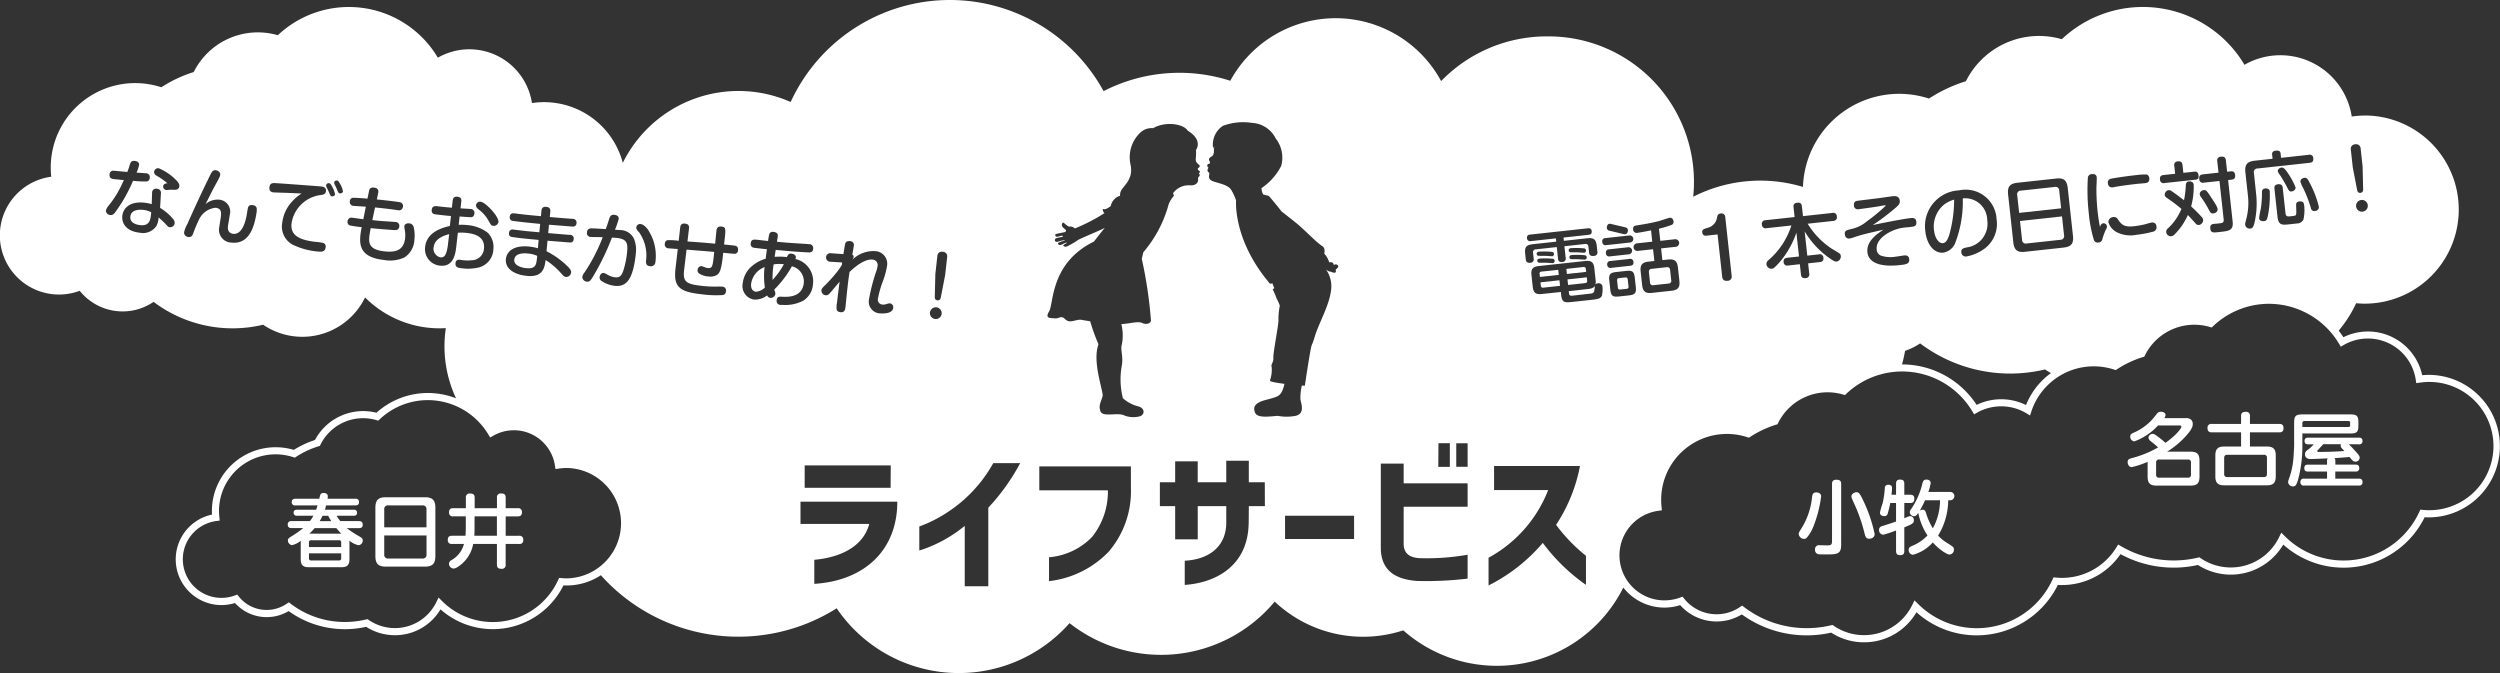 <svg xmlns="http://www.w3.org/2000/svg" xmlns:xlink="http://www.w3.org/1999/xlink" width="212.579" height="57.237" viewBox="0 0 212.579 57.237">
  <rect x="0" y="0" width="212.579" height="57.237" fill="#333333" stroke="none"/>
  <defs>
    <clipPath id="clip-path">
      <rect id="長方形_301" data-name="長方形 301" width="212.578" height="57.237" fill="none"/>
    </clipPath>
  </defs>
  <g id="グループ_466" data-name="グループ 466" transform="translate(0 0)">
    <g id="グループ_460" data-name="グループ 460" transform="translate(0 0)" clip-path="url(#clip-path)">
      <path id="パス_1214" data-name="パス 1214" d="M247.316,70.962a5.137,5.137,0,0,1-2.8-.822,9.509,9.509,0,0,1-2.074.231,9.37,9.37,0,0,1-5.524-1.782,4.138,4.138,0,0,1-5.242-.788,4.395,4.395,0,0,1-1.334.209,4.433,4.433,0,0,1-.882-8.779q-.012-.187-.012-.378a6.2,6.2,0,0,1,7.98-5.945,9.392,9.392,0,0,1,2.093-.981,5.3,5.3,0,0,1,6-2.656,7.5,7.5,0,0,1,5.04-1.937,7.578,7.578,0,0,1,6.324,3.44,4.787,4.787,0,0,1,4.2.013,6.191,6.191,0,0,1,7.53-3.633,9.377,9.377,0,0,1,2.092-.981,5.3,5.3,0,0,1,6-2.656,7.5,7.5,0,0,1,5.04-1.937,7.578,7.578,0,0,1,6.324,3.44,4.721,4.721,0,0,1,6.7,3.231,5.264,5.264,0,0,1,.548-.03,6.059,6.059,0,0,1,0,12.118c-.113,0-.226,0-.338-.012a7.683,7.683,0,0,1-12.025,2.324,5.167,5.167,0,0,1-7.255,1.735,9.475,9.475,0,0,1-6.583-.921,6.02,6.02,0,0,1-4.988,2.628c-.113,0-.226,0-.337-.012a7.708,7.708,0,0,1-6.893,4.289,7.631,7.631,0,0,1-5.133-1.966,5.134,5.134,0,0,1-4.458,2.557m-2.678-1.473.111.076a4.561,4.561,0,0,0,6.672-1.786l.186-.383.3.3a7.076,7.076,0,0,0,11.431-2.06l.09-.195.214.019c.163.015.328.025.495.025a5.422,5.422,0,0,0,4.632-2.585l.156-.252.255.15a8.885,8.885,0,0,0,6.517.967l.131-.031.111.076a4.561,4.561,0,0,0,6.672-1.786l.186-.383.3.3a7.076,7.076,0,0,0,11.431-2.06l.09-.195.214.019c.163.015.328.025.495.025a5.453,5.453,0,1,0-.753-10.845l-.3.041-.045-.3a4.115,4.115,0,0,0-6.114-2.949l-.259.148-.152-.256a6.968,6.968,0,0,0-5.955-3.389A6.9,6.9,0,0,0,277,44.074l-.126.118-.166-.047a4.741,4.741,0,0,0-1.3-.187,4.692,4.692,0,0,0-4.211,2.6l-.058.115-.123.038a8.738,8.738,0,0,0-2.184,1.026l-.121.079-.138-.045a5.585,5.585,0,0,0-7.03,3.546l-.121.359-.324-.2a4.176,4.176,0,0,0-4.168-.046l-.259.148-.153-.256a6.967,6.967,0,0,0-5.955-3.389,6.9,6.9,0,0,0-4.749,1.887l-.126.119-.166-.048a4.694,4.694,0,0,0-5.514,2.416l-.058.115-.123.038a8.77,8.77,0,0,0-2.184,1.026l-.121.078-.138-.044a5.592,5.592,0,0,0-7.324,5.325,5.7,5.7,0,0,0,.033.6l.031.293-.292.04a3.826,3.826,0,1,0,1.842,7.378l.205-.076.137.171a3.53,3.53,0,0,0,4.747.712l.18-.123.174.132a8.767,8.767,0,0,0,5.329,1.786,8.925,8.925,0,0,0,2.062-.244Z" transform="translate(-88.808 -16.346)" fill="#fff"/>
      <path id="パス_1215" data-name="パス 1215" d="M300.7,58.854a5.064,5.064,0,0,1-2.017,1.356.4.4,0,0,1-.348-.415c0-.178.109-.245.314-.334a4.6,4.6,0,0,0,1.581-1.138l.341-.423a.423.423,0,0,1,.368-.211c.253,0,.4.137.4.272a.478.478,0,0,1-.109.273h1.751a.731.731,0,0,1,.478.089.471.471,0,0,1,.191.409c0,.2-.055.382-.388.8a7.314,7.314,0,0,1-1.793,1.554h2c.525,0,.756.184.756.763v1.364c0,.572-.231.757-.756.757h-2.9c-.5,0-.756-.164-.756-.757V61.949a7.34,7.34,0,0,1-1.35.449c-.252,0-.348-.259-.348-.429,0-.211.123-.272.314-.327a9.044,9.044,0,0,0,2.276-.92c-.191-.178-.225-.205-.62-.525a.409.409,0,0,1-.2-.307.356.356,0,0,1,.354-.32c.109,0,.184.047.368.177a8.432,8.432,0,0,1,.723.586c1.022-.723,1.356-1.274,1.356-1.356,0-.123-.109-.123-.191-.123Zm2.8,3.162a.232.232,0,0,0-.265-.265h-2.434a.237.237,0,0,0-.266.265v1.016a.234.234,0,0,0,.266.265h2.434a.232.232,0,0,0,.265-.265Z" transform="translate(-117.198 -22.678)" fill="#fff"/>
      <path id="パス_1216" data-name="パス 1216" d="M312.151,60.652V59.446h-2.494c-.218,0-.361-.075-.361-.375a.313.313,0,0,1,.361-.341h2.494v-.668c0-.232.082-.361.4-.361a.315.315,0,0,1,.354.361v.668h2.5c.157,0,.354.035.354.362,0,.354-.252.354-.354.354h-2.5v1.206h1.431c.511,0,.763.171.763.763v1.772c0,.594-.252.763-.763.763H310.72c-.511,0-.757-.177-.757-.763V61.415c0-.593.252-.763.757-.763Zm2.2.968a.232.232,0,0,0-.266-.265h-3.1c-.211,0-.272.115-.272.265v1.356a.239.239,0,0,0,.272.273h3.1c.184,0,.266-.089.266-.273Z" transform="translate(-121.588 -22.683)" fill="#fff"/>
      <path id="パス_1217" data-name="パス 1217" d="M321.8,60.7a10.926,10.926,0,0,1-.388,3c-.117.348-.205.484-.4.484a.4.4,0,0,1-.423-.367.81.81,0,0,1,.062-.26,6.327,6.327,0,0,0,.382-1.7c.033-.293.067-1.117.067-1.145V58.762c0-.553.123-.7.7-.7h4.09c.545,0,.668.129.675.668v.287c0,.531-.137.667-.675.667H321.8Zm3.94-.1a6.68,6.68,0,0,1,.477.484c.348.388.457.5.457.668a.356.356,0,0,1-.362.328c-.171,0-.259-.089-.5-.4-.47.047-.546.047-1.288.1.04.041.082.089.082.273v.279h1.724c.123,0,.306.014.306.293a.261.261,0,0,1-.306.293H324.6v.606h2c.1,0,.314,0,.314.294a.268.268,0,0,1-.314.293h-4.655a.271.271,0,0,1-.313-.3.268.268,0,0,1,.313-.286H323.9v-.606H322.27c-.137,0-.306-.021-.306-.293s.2-.293.306-.293H323.9v-.279a.357.357,0,0,1,.061-.252c-.211.006-1.247.054-1.479.054-.43,0-.463-.32-.463-.4a.426.426,0,0,1,.225-.368,3.217,3.217,0,0,0,.525-.484H322.3c-.109,0-.313-.007-.313-.287s.225-.279.313-.279h4.308c.116,0,.307.021.307.286a.261.261,0,0,1-.307.28ZM321.8,59.13h3.919c.082,0,.143-.027.143-.143v-.212c0-.1-.041-.15-.143-.15H321.99a.17.17,0,0,0-.191.191Zm1.779,1.466c-.061.061-.32.354-.442.476-.055.055-.069.062-.069.1,0,.082.069.082.1.082.661,0,1.561-.027,2.208-.082-.279-.272-.32-.34-.32-.457a.274.274,0,0,1,.027-.122Z" transform="translate(-126.026 -22.824)" fill="#fff"/>
      <path id="パス_1218" data-name="パス 1218" d="M253.925,68.629a10.455,10.455,0,0,1-.7,2.664,3.231,3.231,0,0,1-.539.873.351.351,0,0,1-.225.082.469.469,0,0,1-.444-.409c0-.1.041-.184.171-.389a6.157,6.157,0,0,0,.967-2.787c.049-.3.13-.368.389-.368.062,0,.382.035.382.334m1.7,4.137c0,.8-.382.8-1.282.8-.136,0-.538,0-.654-.013a.371.371,0,0,1-.286-.4.333.333,0,0,1,.382-.368c.062,0,.559.014.648.014.225,0,.416-.007.416-.314V67.578c0-.109,0-.36.362-.36.313,0,.416.109.416.36Zm1.785-3.967a12.38,12.38,0,0,1,1.063,3.033c0,.266-.218.4-.47.4-.279,0-.32-.191-.4-.5a13.817,13.817,0,0,0-.865-2.474c-.218-.478-.239-.532-.239-.621,0-.245.306-.361.422-.361.2,0,.286.115.491.524" transform="translate(-99.07 -26.424)" fill="#fff"/>
      <path id="パス_1219" data-name="パス 1219" d="M265.422,73.268c0,.124-.014.354-.327.354-.252,0-.374-.081-.374-.354V71.523a9.9,9.9,0,0,1-1.085.362.383.383,0,0,1-.361-.409.308.308,0,0,1,.225-.313c.027-.007,1.029-.327,1.22-.4V69.186h-.491c-.089.464-.2.838-.218.907a.285.285,0,0,1-.3.211c-.021,0-.361,0-.361-.3a6.362,6.362,0,0,1,.232-.8,8.111,8.111,0,0,0,.184-1.288.268.268,0,0,1,.307-.279c.184,0,.306.075.306.279,0,.13-.027.422-.047.566h.389V67.55c0-.117.013-.354.327-.354.252,0,.374.075.374.354v.934h.511c.151,0,.341.04.341.327,0,.225-.061.374-.341.374h-.511v1.3c.4-.17.436-.183.511-.183a.32.32,0,0,1,.3.361c0,.191-.013.286-.811.593Zm3.905-5.023a.354.354,0,0,1,0,.709h-.171a5.878,5.878,0,0,1-.859,3.005,3.54,3.54,0,0,0,.736.607c.593.374.606.389.606.58a.4.4,0,0,1-.361.422c-.1,0-.2-.027-.5-.218a4.8,4.8,0,0,1-.934-.811,3.439,3.439,0,0,1-1.69,1.05.4.4,0,0,1-.362-.416c0-.211.143-.272.314-.348a3.675,3.675,0,0,0,1.288-.879,5.307,5.307,0,0,1-.784-1.916c-.129.191-.219.28-.354.28a.371.371,0,0,1-.368-.341.425.425,0,0,1,.122-.272,6.549,6.549,0,0,0,.955-2.195c.041-.15.1-.306.341-.306.218,0,.361.123.361.293a4.478,4.478,0,0,1-.2.757Zm-2.141.709a8.041,8.041,0,0,1-.456.893.409.409,0,0,1,.259-.089c.17,0,.225.109.272.252a5.618,5.618,0,0,0,.586,1.329,4.968,4.968,0,0,0,.614-2.386Z" transform="translate(-103.496 -26.416)" fill="#fff"/>
      <path id="パス_1220" data-name="パス 1220" d="M60.75,33.91a.751.751,0,0,0,.589.868c.338.038.534-.242.633-1.123l.1-.853c-.452.121-1.236.389-1.317,1.108" transform="translate(-23.879 -12.895)" fill="#fff"/>
      <path id="パス_1221" data-name="パス 1221" d="M72.053,36.026c-.047.419.426.665,1,.728.529.059.777-.077.864-.424a3.549,3.549,0,0,0,.083-.621,2.322,2.322,0,0,0-.746-.194c-.278-.032-1.129-.092-1.2.511" transform="translate(-28.324 -13.954)" fill="#fff"/>
      <path id="パス_1222" data-name="パス 1222" d="M18.26,29.963c-.07.631.695.716.83.731.833.093.89-.476.945-1.088a1.644,1.644,0,0,0-.677-.206c-.542-.061-1.044.075-1.1.563" transform="translate(-7.176 -11.552)" fill="#fff"/>
      <path id="パス_1223" data-name="パス 1223" d="M270.975,30.595c.079.725.444,1.11.748,1.077s.471-.4.614-.972a11,11,0,0,0,.341-2.732,2.728,2.728,0,0,0-.8.382,2.413,2.413,0,0,0-.907,2.245" transform="translate(-106.517 -10.995)" fill="#fff"/>
      <path id="パス_1224" data-name="パス 1224" d="M232.536,37.438l-1.274.139a.234.234,0,0,0-.235.293l.093.861a.233.233,0,0,0,.294.235l1.274-.139a.232.232,0,0,0,.235-.293l-.094-.861a.235.235,0,0,0-.293-.235" transform="translate(-90.818 -14.717)" fill="#fff"/>
      <path id="パス_1225" data-name="パス 1225" d="M286.2,26.5a.307.307,0,0,0-.384-.308l-2.879.314a.308.308,0,0,0-.308.382l.165,1.511,3.57-.389Z" transform="translate(-111.102 -10.296)" fill="#fff"/>
      <path id="パス_1226" data-name="パス 1226" d="M283.024,30.709l.175,1.606a.31.31,0,0,0,.383.308l2.88-.314a.31.31,0,0,0,.308-.383l-.175-1.606Z" transform="translate(-111.26 -11.919)" fill="#fff"/>
      <path id="パス_1227" data-name="パス 1227" d="M227.475,39.041a.167.167,0,0,0-.2-.17l-.542.059a.167.167,0,0,0-.162.21l.064.59a.166.166,0,0,0,.2.169l.542-.059a.164.164,0,0,0,.162-.209Z" transform="translate(-89.066 -15.28)" fill="#fff"/>
      <path id="パス_1228" data-name="パス 1228" d="M201.072,9.823a7.982,7.982,0,0,0-1.1.087,6.139,6.139,0,0,0-9.122-4.4A10.042,10.042,0,0,0,175.32,3.334a6.946,6.946,0,0,0-8.156,3.573,12.588,12.588,0,0,0-3.139,1.474,8.185,8.185,0,0,0-10.715,7.514,12.567,12.567,0,0,0-9.334.834A12.37,12.37,0,0,0,131.541,3.094a12.515,12.515,0,0,0-9,3.8,10.2,10.2,0,0,0-17.927-.026,14.126,14.126,0,0,0-10.775.881,14.9,14.9,0,0,0-26.608.924,10.972,10.972,0,0,0-14.273,5.177,6.925,6.925,0,0,0-7.726-5.087,5.382,5.382,0,0,0-8-3.857A8.8,8.8,0,0,0,23.624,2.995a6.09,6.09,0,0,0-7.151,3.132A11.042,11.042,0,0,0,13.721,7.42a7.181,7.181,0,0,0-9.407,6.838,7.448,7.448,0,0,0,.042.769,5.031,5.031,0,1,0,2.423,9.7,4.671,4.671,0,0,0,6.281.941,11.143,11.143,0,0,0,9.313,1.943,5.925,5.925,0,0,0,8.669-2.319,8.966,8.966,0,0,0,6.351,2.626c.174,0,.345-.009.517-.019a10.443,10.443,0,0,0,1.074,6.388,6.3,6.3,0,0,1,2.8,2.5,3.835,3.835,0,0,1,5.7,2.748,5.08,5.08,0,0,1,.691-.054,5,5,0,0,1,2.709,9.193,15.689,15.689,0,0,0,20.261,3.051,12.554,12.554,0,0,0,19.8,1.261,12.575,12.575,0,0,0,17.444-1.83A10.962,10.962,0,0,0,119.322,53.6a12.013,12.013,0,0,0,18.7-3.619c.108-.041.208-.1.314-.141a4.128,4.128,0,0,1,2.647-6.7,5.977,5.977,0,0,1-.035-.631,5.895,5.895,0,0,1,7.721-5.614,9.053,9.053,0,0,1,2.26-1.061,5,5,0,0,1,5.869-2.571,7.2,7.2,0,0,1,4.844-1.964,12.279,12.279,0,0,0,.349-1.468,5.32,5.32,0,0,0,1.28-.633,12.717,12.717,0,0,0,10.622,2.217,6.751,6.751,0,0,0,.814.474,5.86,5.86,0,0,1,5.151-.748,9.059,9.059,0,0,1,2.259-1.061,5,5,0,0,1,5.869-2.571,7.223,7.223,0,0,1,10.674.838,10.291,10.291,0,0,0,1.687-2.563c.239.021.48.037.725.037a8,8,0,1,0,0-16M9.376,18.281a.381.381,0,0,1-.37-.377.965.965,0,0,1,.184-.364,8.352,8.352,0,0,0,1.035-1.579c.158-.311.26-.547.306-.651-.266-.016-.584-.052-.855-.083-.129-.014-.4-.044-.359-.4a.31.31,0,0,1,.322-.313c.035,0,1.066.1,1.189.106.078-.2.137-.362.182-.522.068-.239.126-.452.445-.416.067.007.406.046.371.357a3.144,3.144,0,0,1-.216.641c.123.007.681.042.79.055a.322.322,0,0,1,.333.393.31.31,0,0,1-.234.3,8.139,8.139,0,0,1-1.186-.057,13.29,13.29,0,0,1-1.5,2.658c-.137.183-.243.274-.439.252m5.061,1.041c-.123-.014-.152-.052-.427-.35a3.6,3.6,0,0,0-.38-.351c-.042-.046-.124-.117-.143-.133a1.638,1.638,0,0,1-.185.727,1.379,1.379,0,0,1-1.415.575c-1.2-.134-1.551-.846-1.484-1.442.061-.535.519-1.265,1.9-1.111a3.938,3.938,0,0,1,.6.122l.032-.956a.332.332,0,0,1,.41-.352.338.338,0,0,1,.339.4l-.069,1.226a4.262,4.262,0,0,1,1.107.948.477.477,0,0,1,.132.351.381.381,0,0,1-.415.345m.809-3.483c-.035.312-.316.307-.494.3a2.874,2.874,0,0,0-.516.018.738.738,0,0,1-.11,0,.3.3,0,0,1-.253-.317c.025-.223.248-.246.365-.254a5.821,5.821,0,0,0-.935-.653.349.349,0,0,1-.2-.317.342.342,0,0,1,.4-.305,4.5,4.5,0,0,1,1.515,1.047c.232.252.245.391.235.479m6.582,2.11a7.786,7.786,0,0,1-.177.905c-.206.8-.682,1.92-1.954,1.777A1.087,1.087,0,0,1,18.647,19.3c.016-.142.12-.761.135-.89.043-.387.022-.69-.452-.743A1.738,1.738,0,0,0,16.91,18.7a10.012,10.012,0,0,0-.428,1c-.111.317-.171.481-.469.448a.37.37,0,0,1-.359-.4,2.54,2.54,0,0,1,.277-.7c.614-1.378,1.248-2.755,1.915-4.106.159-.325.24-.495.511-.464.176.019.393.168.369.377-.013.115-.017.156-.345.75-.051.09-.242.439-.365.686-.39.779-.433.864-.545,1.071a1.575,1.575,0,0,1,1.168-.384,1.021,1.021,0,0,1,.9,1.288c-.017.149-.147.882-.154.95-.014.122-.069.609.439.666.78.087,1.06-1.074,1.156-1.613.092-.573.106-.64.155-.717.083-.134.28-.119.342-.112.4.045.366.342.347.506m5,2.618a4.976,4.976,0,0,1,.622.084.314.314,0,0,1,.246.37c-.049.441-.409.4-.726.365a6.115,6.115,0,0,1-1.88-.486A1.75,1.75,0,0,1,24,18.933a3.225,3.225,0,0,1,.886-1.849,3.448,3.448,0,0,1,.762-.628c-.552-.028-.648-.032-1.508-.067-.143,0-.827-.024-.888-.03-.109-.013-.385-.05-.34-.443.027-.244.135-.355.45-.347.342.01,3.926.282,3.933.283.116.013.461.052.423.39-.034.3-.256.322-.582.36a2.873,2.873,0,0,0-2.347,2.391c-.1.935.515,1.4,2.046,1.574m1.394-3.87c-.115-.013-.147-.092-.245-.322-.032-.086-.149-.325-.211-.448a.342.342,0,0,1-.041-.183.216.216,0,0,1,.217-.168c.118-.007.172.074.279.271a2.16,2.16,0,0,1,.262.674c-.016.149-.193.184-.261.177m.68-.253c-.122-.013-.166-.114-.219-.244a4.234,4.234,0,0,0-.209-.469.344.344,0,0,1-.064-.22.2.2,0,0,1,.21-.161c.124-.007.158.058.279.264a1.857,1.857,0,0,1,.255.66c-.015.136-.171.18-.252.171M35.236,20.4a1.871,1.871,0,0,1-.845,1.489,2.931,2.931,0,0,1-1.767.214c-1.93-.217-2.083-1.18-1.974-2.148.018-.163.058-.4.106-.64a9.891,9.891,0,0,1-1.026-.149.313.313,0,0,1-.174-.348.329.329,0,0,1,.418-.3c.142.016.783.108.919.124l.215-1.067c-.163-.012-.879-.051-1.027-.068a.327.327,0,0,1-.334-.387.3.3,0,0,1,.239-.3c.133-.019,1.064.05,1.261.073l.123-.6c.033-.174.077-.382.436-.342.216.024.424.13.354.451l-.118.557c.97.095,1.855.208,1.969.242a.308.308,0,0,1,.252.371.337.337,0,0,1-.431.3c-.089-.01-.486-.068-.567-.078-.453-.058-.914-.109-1.375-.154l-.231,1.078c.447.05.922.09,1,.092.157.01.825.051.959.066a.326.326,0,0,1,.334.387c-.036.325-.309.309-.431.3-.606-.034-1.842-.145-2-.163-.033.168-.093.525-.111.674-.07.63,0,1.159,1.281,1.3.935.1,1.64-.07,1.758-1.126a2.447,2.447,0,0,0-.045-.766,1.112,1.112,0,0,1-.018-.263c.021-.183.24-.248.41-.228a.421.421,0,0,1,.386.345,3.041,3.041,0,0,1,.053,1.062m6.716.856a1.66,1.66,0,0,1-1.433,1.527,3.771,3.771,0,0,1-1.231.033c-.285-.032-.6-.067-.553-.446.035-.318.286-.29.4-.277a3.438,3.438,0,0,0,.97.04,1.055,1.055,0,0,0,1.047-.966c.117-1.037-.776-1.281-1.439-1.355a3.847,3.847,0,0,0-.78-.019l-.12,1.071c-.075.67-.209,1.862-1.414,1.727a1.411,1.411,0,0,1-1.247-1.6c.14-1.254,1.423-1.617,2.1-1.774l.095-.847c-.149-.01-.435-.035-.976-.1-.467-.053-.515-.058-.594-.149a.371.371,0,0,1-.064-.282c.039-.345.3-.316.473-.3.549.061.615.069,1.24.126l.066-.59c.016-.135.05-.385.41-.345s.339.278.322.427l-.063.562c.136.008.763.044.844.054a.324.324,0,0,1,.334.393c-.034.3-.248.308-.316.308s-.79-.054-.939-.064l-.08.711a4.129,4.129,0,0,1,.711.018,3.262,3.262,0,0,1,1.771.665,1.717,1.717,0,0,1,.461,1.444M41.937,19.2c-.162-.019-.186-.055-.38-.4a3,3,0,0,0-.888-1.012.488.488,0,0,1-.2-.323.358.358,0,0,1,.4-.312c.427.048,1.565,1.266,1.514,1.727a.4.4,0,0,1-.447.32m6.792.069c-.055,0-1.876-.148-2.047-.161l-.066.713c.57.05,1.182.1,1.7.142.089,0,.143.009.157.011a.3.3,0,0,1,.31.364c-.032.277-.231.282-.293.282s-1.788-.138-1.931-.155l-.087.9A7.02,7.02,0,0,1,48.3,22.686c.283.286.269.408.261.482a.425.425,0,0,1-.434.384c-.162-.018-.253-.124-.435-.336a6.033,6.033,0,0,0-.813-.763,4.47,4.47,0,0,0-.484-.336c-.093.655-.222,1.5-1.644,1.338-.955-.107-1.83-.568-1.732-1.442.083-.732.818-1.177,1.99-1.046a4.033,4.033,0,0,1,.731.144L45.8,20.4c-1.066-.1-1.187-.113-1.418-.139-.148-.016-.859-.1-.944-.133a.285.285,0,0,1-.156-.326.3.3,0,0,1,.388-.279l1.083.129,1.106.1.073-.712c-1.194-.121-1.234-.124-1.437-.148-.149-.016-.9-.1-.987-.13a.3.3,0,0,1-.162-.334c.036-.325.28-.3.443-.28.109.012.6.074.7.086.332.037.393.044,1.507.148l.047-.481c.023-.266.2-.335.412-.311.237.027.362.137.34.388l-.046.475c.6.053,1.318.113,1.8.147.089,0,.143.009.155.011a.308.308,0,0,1,.316.364.282.282,0,0,1-.293.289m5.335,2.355c-.247,2.2-.821,2.795-1.81,2.684a2.549,2.549,0,0,1-1.106-.413.355.355,0,0,1-.162-.333c.019-.169.151-.367.348-.345.088.01.126.035.436.207a1.688,1.688,0,0,0,.525.161c.358.041.537-.09.7-.539a7.442,7.442,0,0,0,.323-1.541c.095-.847-.026-1.175-.859-1.268a4.224,4.224,0,0,0-.422-.027,21.337,21.337,0,0,1-1.646,3.375c-.2.327-.319.39-.489.37a.418.418,0,0,1-.386-.406.826.826,0,0,1,.2-.39,15.007,15.007,0,0,0,1.535-2.983c-.117-.006-.452-.015-.705-.016a2.507,2.507,0,0,1-.308-.008.315.315,0,0,1-.319-.4.321.321,0,0,1,.325-.327c.131-.006.274,0,1.269.059.182-.521.193-.554.289-.866.042-.139.119-.384.43-.35.108.013.411.067.379.351a7.16,7.16,0,0,1-.316.918c.055.006.354.025.394.03a1.3,1.3,0,0,1,1.22.74,2.442,2.442,0,0,1,.147,1.313m1.677.64a.381.381,0,0,1-.474.379c-.339-.038-.333-.277-.325-.461a3.4,3.4,0,0,0-.575-2.4c-.172-.184-.268-.3-.252-.433a.318.318,0,0,1,.36-.289c.169.019.35.121.6.43a4.032,4.032,0,0,1,.67,2.77m6.7-.674c-.062.007-.8-.069-.937-.084l-.035.311c-.139,1.239-.3,1.441-.506,1.576a1.14,1.14,0,0,1-.728.13,1.657,1.657,0,0,1-.787-.26.309.309,0,0,1-.124-.3.328.328,0,0,1,.351-.318c.033,0,.243.09.277.1a1.052,1.052,0,0,0,.247.062c.291.033.356-.124.411-.365.045-.214.086-.581.127-1.008-1.108-.1-1.231-.1-2.352-.195l-.206,1.719c-.12,1,.152,1.211,1.472,1.359a9.953,9.953,0,0,0,1.469.062,2.391,2.391,0,0,1,.314.008.322.322,0,0,1,.3.4.313.313,0,0,1-.289.317,9.212,9.212,0,0,1-1.79-.07c-1.836-.206-2.4-.584-2.208-2.2l.192-1.652c-.1,0-.756-.05-.769-.052a.325.325,0,0,1-.333-.394c.029-.25.183-.295.232-.3a5.185,5.185,0,0,1,.948.052l.124-1.111c.016-.149.064-.391.416-.351.325.036.359.226.335.435l-.129,1.083c1.069.078,1.185.084,2.352.188l.012-.1.093-.956c.02-.177.064-.439.422-.4.4.045.388.154.261,1.284l-.027.243c.332.031.7.073.833.087s.393.044.353.4a.3.3,0,0,1-.322.307m17.1,1.711.171-1.531a.373.373,0,0,1,.452-.354.379.379,0,0,1,.382.447l-.171,1.531L80,25.282c-.033.167-.113.275-.289.256s-.231-.129-.225-.314Zm.1,2.837a.5.5,0,1,1-.558.446.5.5,0,0,1,.558-.446m-9.392-1.965a12.182,12.182,0,0,0,.975-1.1,4.967,4.967,0,0,0,.369-.549l.023-.2-.993-.063a.364.364,0,1,1,.053-.722l1.047.076c.024-.148.116-.72.127-.754.022-.148.064-.39.423-.35a.325.325,0,0,1,.33.421c-.007.068-.029.2-.123.734a.173.173,0,0,1,.109.2.549.549,0,0,1-.178.3,2.559,2.559,0,0,1,1.983-.807,1.069,1.069,0,0,1,1.037,1.269,6.653,6.653,0,0,1-.351,1.29,8.6,8.6,0,0,0-.418,1.469.414.414,0,0,0,.381.516.645.645,0,0,0,.277-.024c.269-.08.3-.084.379-.074a.326.326,0,0,1,.258.386c-.059.521-.944.476-1.074.462a.995.995,0,0,1-.983-1.2,15.759,15.759,0,0,1,.658-2.5,2.349,2.349,0,0,0,.069-.322.458.458,0,0,0-.438-.55c-.691-.078-1.574.695-1.943,1.051-.077.506-.09.56-.189,1.447-.027.237-.13,1.282-.154,1.5s-.058.515-.423.473c-.069-.007-.325-.036-.339-.284a1.973,1.973,0,0,1,.037-.518c.072-.637.093-.771.222-1.792l-.76.9c-.174.2-.257.273-.433.253a.391.391,0,0,1-.351-.416c.018-.156.071-.212.393-.512m5.489,17.3H68.423V39.572h7.318Zm-9.3-15.537c-.123-.013-.433-.049-.391-.421.035-.312.239-.3.436-.288.477.026,1.733.078,1.872-1.162a1.321,1.321,0,0,0-1.013-1.424,8.8,8.8,0,0,1-1.5,1.979c.089.243.1.286.094.381a.4.4,0,0,1-.441.321.334.334,0,0,1-.258-.207,1.662,1.662,0,0,1-1.123.354,1.168,1.168,0,0,1-.945-1.423,2.2,2.2,0,0,1,.7-1.355A3.111,3.111,0,0,1,65.109,22c.018-.156.021-.183.07-.569.012-.109.021-.121.034-.236l-1.01-.113c-.122-.014-.407-.046-.367-.4s.291-.324.629-.286c.129.014.725.087.847.095a4.572,4.572,0,0,1,.11-.612.308.308,0,0,1,.353-.159c.251.028.39.132.36.4-.008.068-.063.377-.07.438.522.052,1.162.1,1.563.127.374.022,1.022.06,1.171.076a.335.335,0,0,1,.345.4c-.035.319-.261.307-.431.3-.921-.042-1.838-.124-2.753-.213-.016.087-.075.479-.087.594a4.711,4.711,0,0,1,1.034.02c.13-.239.173-.317.4-.292.238.027.387.168.368.33a.719.719,0,0,1-.035.126,1.935,1.935,0,0,1,1.487,2.149,1.773,1.773,0,0,1-.85,1.407,3.336,3.336,0,0,1-1.828.336m2.792,23.718V47.6c1.753-.152,4.078-.851,4.675-3.049H68.067V42.66H76.3c0,4.141-2.808,6.721-7.064,6.987m14.8-6.479V49.85H82.033V44.718a12.129,12.129,0,0,1-1.881,1.258,11.431,11.431,0,0,1-1.982.838V44.768a11.23,11.23,0,0,0,2.274-1.131,11.873,11.873,0,0,0,4.015-4.256h2.287a17.646,17.646,0,0,1-2.706,3.786m12.123-1.639a7.887,7.887,0,0,1-1.893,5.387,8.352,8.352,0,0,1-5.07,2.5V47.386a5.755,5.755,0,0,0,3.659-1.728,6.165,6.165,0,0,0,1.347-3.964H88.374V39.661h7.788Zm.963-14.061c-.3-.174-1.038.042-1.687.086l-.09,0a3.99,3.99,0,0,1,.047,1.725c-.15.452.13.995,0,1.773a6.506,6.506,0,0,0,.086,2.81,3.083,3.083,0,0,0,1.3.692c.519.129.606.605.216.821a2.088,2.088,0,0,1-1.384-.042c-.562-.3-1.816.174-2.032-.346s.087-.909.174-1.3-.909-2.94-.347-4.41a15.319,15.319,0,0,1-.709-1.959c-.245-.035-.5-.076-.718-.117-.475-.087-.995.346-1.384-.042s-.519-.044-.907-.087-.865.042-.476-.606.086-4.108,3.805-5.924c0,0,.391-.509.922-1.174-.113.064-.206.112-.266.14-.391.182-1.813.78-1.986.886a7.14,7.14,0,0,1-.648.4c-.227.108-.425.285-.605.12-.091-.083.151-.163.248-.239s-.039-.066-.356.1-.427-.061-.324-.13c.161-.109.608-.185.529-.237a5.222,5.222,0,0,0-.605.151c-.237.054-.306-.194-.151-.282s.677-.126.605-.183c-.054-.044.032-.1-.4.021-.3.087-.281-.195-.195-.216.207-.052.577-.122.738-.158a.136.136,0,0,0,.115-.177l-.237-.211c-.237-.211-.044-.529.073-.387a1.853,1.853,0,0,0,.42.306.56.56,0,0,1,.5.157,16.553,16.553,0,0,0,1.919-.939c.138-.079.352-.211.6-.364-.147-.118-.2-.411-.072-.346.174.087.606-.259.606-.259a1.136,1.136,0,0,1,.793-.874.861.861,0,0,1,.029-.294c.147-.527,1.134-1,.864-2.334a2.878,2.878,0,0,1,.783-2.7,1.4,1.4,0,0,1,1.131-.419c1.056-.607,2.579-.374,2.945.213,1.355.834.695,1.646.695,1.646a1.642,1.642,0,0,1,.007.4c.005.268-.066.443.031.62a.933.933,0,0,0,.25.252c.057.05.053.168-.071.251s-.021.183.035.223.166.086-.006.257a.145.145,0,0,1,.035.233.27.27,0,0,0-.1.257c.041.147-.075.556-.7.507a1.642,1.642,0,0,0-1.425.668.813.813,0,0,1,.067.225,2.763,2.763,0,0,0-.432.692,10.528,10.528,0,0,1-2.162,4.108l-.13.562a37.4,37.4,0,0,1,.779,5.233c0,.259-.433.389-.736.217m10.423,15.573H106.19l-.012,1.4c-.039,3.863-3.05,5.146-5.438,5.3V47.678c2.058-.1,3.532-1.207,3.532-3.24v-1.4h-2.427v2.82H99.926v-2.82h-1.3V41.008h1.3V39.229h1.918v1.779h2.427v-1.83h1.918v1.83h1.359Zm-.824-7.92c-.217-.521-.043-.865.951-1.125.924-.24,1.125-.3,1.341-.735a2.735,2.735,0,0,0,.192-.618c-.669-.083-1.268-.186-1.23-.291a2.632,2.632,0,0,0,.145-1.152c-.087-.231.173-.346.144-.779s.491-2.968.433-3.257a5.937,5.937,0,0,1,.115-1.153c0-.116-.288-.635-.317-.75s-.288-.663-.288-.663l.144-.087a4.084,4.084,0,0,1-.174-.431.181.181,0,0,1-.288-.058c-3.084-3.69-2.792-6.97-2.792-6.97a4.36,4.36,0,0,0-.416-.9c-.225-.4-.972-.546-1.475-.706s-.416-.438-.394-.6.021-.1-.1-.235.042-.342.042-.342a.2.2,0,0,1-.086-.266c.043-.075.117-.053.171-.086s.053-.129-.021-.257.011-.256.2-.353.2-.363.193-.524.053-.352.021-.32a.8.8,0,0,0-.085.161,1.915,1.915,0,0,1,.834-1.923,4.965,4.965,0,0,1,2.477-.246,2.393,2.393,0,0,1,2.009,1.325,2.642,2.642,0,0,1,.47,2.319,5,5,0,0,1-1.677,1.9,1.028,1.028,0,0,0,.149.545l.474.121c.379.439.742.886,1.084,1.324.567.439,1.171.913,1.467,1.169.648.562,1.514,1.47,1.989,1.773.2.125.231.358.171.643a1.829,1.829,0,0,1,.421.742c.209-.052.323.015.383.163a.083.083,0,0,1-.013.084c.1-.058.17-.127.3-.046.187.12.085.255-.1.39l-.026.019a.281.281,0,0,1,.01.205c-.034.12-.252.052-.436-.029a.508.508,0,0,1-.142-.026,1.164,1.164,0,0,1-.245-.151,2.47,2.47,0,0,1,.445,1.579c-.1,1.378-1.057,2.944-1.413,4.152a6.2,6.2,0,0,1-.259.72c-.115.317-.577,3.431-.577,3.431l-.252-.021a4.584,4.584,0,0,0-.123,1.2c.087.389.39,1.211-.432,1.383a4.024,4.024,0,0,1-1.47,0c-.432,0-1.73.26-1.946-.258m8.411,10.728h-5.87V43.854h5.87Zm21.717-26.807a.556.556,0,0,1,.16.024l1.16.271c.092.024.226.064.245.234.015.135-.058.342-.227.361a.511.511,0,0,1-.16-.018l-1.162-.277a.263.263,0,0,1-.243-.227c-.015-.129.051-.349.226-.368m-6.471,1.733,1.944-.212-.03-.278-2.121.231a.262.262,0,0,1-.335-.244c-.028-.258.154-.3.274-.311l4.893-.533c.127-.013.306-.013.334.238.024.217-.084.3-.274.317l-2.121.231.03.278,1.944-.211c.6-.066.789.058.858.688l.047.434a.3.3,0,0,1-.3.375c-.258.028-.382-.054-.409-.3l-.052-.474a.237.237,0,0,0-.294-.242l-1.748.191.108.989a.277.277,0,0,1-.278.345c-.265.029-.351-.064-.373-.274l-.107-.989-1.782.194a.238.238,0,0,0-.235.3l.052.474a.291.291,0,0,1-.283.367c-.237.025-.362-.05-.388-.294l-.047-.434c-.067-.616.072-.789.689-.856m3.261.927a6.948,6.948,0,0,1,1.078.013c.069.007.181.022.2.164a.186.186,0,0,1-.148.215c-.035,0-.5-.034-.6-.038s-.563.007-.612-.008c-.086-.025-.1-.092-.107-.166-.017-.156.16-.175.192-.179m-.256-.4c-.018-.163.158-.182.192-.186a6.939,6.939,0,0,1,1.077.012c.07.007.181.022.2.164a.186.186,0,0,1-.149.214c-.034,0-.5-.033-.6-.037s-.563.007-.612-.008a.163.163,0,0,1-.106-.16m-2.475.7a7.223,7.223,0,0,1,1.078.012.185.185,0,0,1,.2.164.191.191,0,0,1-.147.214c-.041,0-.512-.033-.607-.036s-.562.006-.612-.008a.171.171,0,0,1-.107-.166c-.017-.156.16-.176.2-.18m-.256-.4c-.018-.163.158-.183.2-.187a6.927,6.927,0,0,1,1.07.013c.07.007.181.023.2.164a.186.186,0,0,1-.141.214c-.041,0-.511-.033-.607-.036s-.562.007-.611-.009a.162.162,0,0,1-.106-.159m-8.354,16.1h.966V39.7H122.3Zm2.478,5.4h-5.438V46.23c0,.888.572,1.194,1.385,1.232a19.921,19.921,0,0,0,4.053-.293V49.2a29.607,29.607,0,0,1-4.294.2c-1.779-.127-3.088-.839-3.088-2.833V39.42h1.944V41.1h5.438Zm0-3.393h-.966V37.692h.966Zm10.064,10.037a15.811,15.811,0,0,1-3.672-3.57,14.686,14.686,0,0,1-4.612,3.621V47.424a11.12,11.12,0,0,0,5.069-5.755h-4.6V39.623h7.306a13.768,13.768,0,0,1-2.032,5.006,13.993,13.993,0,0,0,2.54,2.63Zm1.376-24.64c-.1.312-.4.346-.862.4l-1.668.181c-.664.072-.884.063-.957-.6l-.026-.243L131.09,25c-.523.057-.708-.135-.76-.623l-.109-1c-.056-.515.135-.7.611-.753l3.976-.433c.5-.054.706.115.759.6l.11,1.009a.97.97,0,0,1-.019.393c.03-.045.072-.09.208-.1a.322.322,0,0,1,.4.284,2.551,2.551,0,0,1-.045.711m.025-4.507a.269.269,0,0,1,.278-.338l2.025-.221a.3.3,0,1,1,.066.6l-2.026.221a.269.269,0,0,1-.343-.265m.309.954a.272.272,0,0,1,.285-.333l1.606-.175a.3.3,0,1,1,.065.6l-1.606.175a.273.273,0,0,1-.35-.263m.107.982a.274.274,0,0,1,.286-.326l1.606-.175a.271.271,0,0,1,.343.257c.032.292-.2.317-.294.327l-1.592.174a.274.274,0,0,1-.35-.257m1.846,2.6-.846.092c-.536.058-.679-.064-.736-.592l-.083-.752c-.058-.536.063-.679.592-.737l.839-.092c.529-.057.679.05.737.592l.083.752c.058.528-.05.677-.586.736m3.619-.394-1.659.181c-.509.055-.771-.081-.835-.671l-.124-1.145c-.063-.569.14-.783.669-.841l.495-.054-.109-1-1.281.14a.324.324,0,1,1-.07-.643l1.281-.139-.1-.963c-.537.107-.927.183-1.151.208a.3.3,0,0,1-.375-.3c-.03-.279.166-.306.286-.326.526-.085,1.132-.178,1.867-.362.154-.038.854-.279.956-.289.257-.029.32.232.328.308a.28.28,0,0,1-.14.289,9.681,9.681,0,0,1-1.1.333l.113,1.03,1.226-.134a.324.324,0,1,1,.07.643l-1.227.133.109,1,.487-.053c.536-.058.774.115.836.677l.124,1.145c.063.569-.149.777-.67.834m4.765-.848c-.238.025-.425-.049-.456-.34l-.393-3.6-.983.107a.284.284,0,0,1-.317-.274c-.027-.251.085-.291.55-.424A1.057,1.057,0,0,0,146,18.5c.031-.155.067-.323.319-.35a.318.318,0,0,1,.376.246l.551,5.055a.357.357,0,0,1-.357.43m9.291-1.643c-.115.013-.2,0-.6-.277a7.467,7.467,0,0,1-2.127-2.284l.224,2.06.983-.107a.3.3,0,0,1,.388.286c.032.285-.147.352-.317.37l-.983.107.093.854a.311.311,0,0,1-.293.4c-.283.03-.384-.069-.412-.325l-.093-.855-.989.108a.3.3,0,0,1-.388-.287c-.032-.291.154-.352.316-.37l.99-.108-.221-2.026a7.649,7.649,0,0,1-1.4,2.477,4.583,4.583,0,0,1-.512.523.334.334,0,0,1-.171.067.434.434,0,0,1-.467-.375.422.422,0,0,1,.194-.37,6.47,6.47,0,0,0,1.928-2.933l-2.107.23a.313.313,0,0,1-.4-.3.309.309,0,0,1,.323-.379l2.459-.268-.09-.827c-.015-.135-.018-.354.294-.388.257-.028.388.033.418.311l.09.827,2.494-.272a.3.3,0,0,1,.386.28c.029.265-.083.373-.313.4l-2.168.236a6.749,6.749,0,0,0,2.063,2.134c.073.041.631.377.654.4a.3.3,0,0,1,.1.208.439.439,0,0,1-.359.478m6.352-2.947c-.116.012-.632.055-.733.073-.905.126-2.313.862-2.207,1.838a.58.58,0,0,0,.409.546,2.656,2.656,0,0,0,1.195.075c.115-.013.614-.095.715-.106.128-.014.408-.03.445.309.045.412-.273.454-.808.512-2.026.221-2.673-.422-2.744-1.079-.1-.942.76-1.529,1.354-1.93-1.325.3-1.805.416-2.422.614a2.045,2.045,0,0,1-.472.134c-.177.019-.352-.078-.383-.363-.034-.311.127-.349.649-.468a2.934,2.934,0,0,0,1.208-.618,14,14,0,0,0,1.629-1.35c0-.013-.058-.028-.112-.022-.088.01-.458.078-.538.093-.634.1-1.572.226-1.648.234a.323.323,0,0,1-.411-.312c-.036-.332.15-.387.347-.408.277-.038,1.508-.186,1.765-.22.183-.021,1.012-.145,1.182-.163.21-.023.553-.026.6.367.024.223-.044.348-.314.583a19.5,19.5,0,0,1-1.981,1.5c1.561-.328,2.792-.544,3.164-.584.225-.024.5-.055.541.3.042.386-.195.411-.425.437m6.148,1.907a3.716,3.716,0,0,1-1.463.612.372.372,0,0,1-.435-.35c-.033-.3.174-.354.448-.418a2.029,2.029,0,0,0,1.755-2.33,1.872,1.872,0,0,0-2.079-1.838,9.667,9.667,0,0,1-.6,3.673,1.336,1.336,0,0,1-1.043.936c-.806.088-1.419-.7-1.541-1.814a3.051,3.051,0,0,1,2.877-3.481,2.632,2.632,0,0,1,3.181,2.451,2.622,2.622,0,0,1-1.1,2.56m6.795-.143-3.279.357c-.617.067-.918-.113-.992-.8l-.444-4.079c-.073-.664.159-.922.8-.992l3.279-.357c.63-.069.919.126.992.8l.445,4.078c.075.684-.18.925-.8.992m3.616-1.573a5.956,5.956,0,0,0-.318.857.338.338,0,0,1-.347.285.329.329,0,0,1-.376-.233,11.092,11.092,0,0,1-.431-2.264,17.145,17.145,0,0,1-.079-2.988.333.333,0,0,1,.335-.331c.156-.017.39,0,.42.269.016.149-.029.805-.027.942A18.914,18.914,0,0,0,178.365,18c.06.549.154,1.094.2,1.288.042-.115.107-.279.269-.3a.286.286,0,0,1,.32.232.447.447,0,0,1-.055.253m.4-4.275c.127-.033,1.131-.2,2.134-.307a5.979,5.979,0,0,1,.878-.055c.1.016.223.1.248.323.037.339-.2.4-.359.416-.1.012-.55.046-.645.056-.657.071-1.407.174-1.918.263-.075.015-.141.03-.175.033a.339.339,0,0,1-.42-.331.323.323,0,0,1,.258-.4m3.55,4.509a8.825,8.825,0,0,1-1.37.259,2.622,2.622,0,0,1-1.712-.231,1.43,1.43,0,0,1-.688-.838.424.424,0,0,1,.4-.435.377.377,0,0,1,.412.2c.283.4.478.674,1.372.577a7.858,7.858,0,0,0,.876-.15c.092-.024.517-.152.606-.162a.336.336,0,0,1,.419.324.378.378,0,0,1-.32.46m.623-4.428c-.026-.243.041-.374.313-.4l.975-.106-.072-.664a.3.3,0,0,1,.287-.388c.237-.026.381.035.411.312l.072.663.915-.1c.163-.018.342-.01.377.316.024.217-.018.338-.234.362l-2.656.289a.3.3,0,0,1-.388-.28m3.3,3.843a.3.3,0,0,1-.283-.141l-.482-.529c-.093-.1-.124-.138-.164-.174a5.548,5.548,0,0,1-1.148,1.667.5.5,0,0,1-.266.139.4.4,0,0,1-.43-.358.353.353,0,0,1,.132-.3,4.636,4.636,0,0,0,1.162-1.669,11.887,11.887,0,0,0-1.188-.9c-.126-.089-.215-.154-.229-.276a.4.4,0,0,1,.318-.419.43.43,0,0,1,.291.1c.34.23.639.458,1.029.759a8.51,8.51,0,0,0,.153-1.237c.006-.137.012-.336.276-.365.068-.007.363-.005.394.279a6.245,6.245,0,0,1-.218,1.847,12.281,12.281,0,0,1,.878.878.479.479,0,0,1,.145.266.429.429,0,0,1-.37.438m.211-2.34a.6.6,0,0,1-.132-.274c-.026-.237.262-.364.393-.358s.214.072.442.418c.156.236.442.658.571.9a.934.934,0,0,1,.115.3c.025.231-.208.352-.359.368-.215.023-.26-.067-.441-.411a8.088,8.088,0,0,0-.59-.944m2.6-1.517-.319.035.385,3.53c.083.759-.311.8-1.1.887-.576.063-.759.083-.8-.3-.035-.325.152-.373.322-.391.033,0,.434-.041.516-.05.21-.022.327-.076.3-.327l-.356-3.272-1.321.144a.31.31,0,0,1-.4-.294c-.03-.271.067-.384.318-.411l1.321-.144-.106-.97a.308.308,0,0,1,.3-.388c.257-.028.4.038.432.31l.106.969.319-.035c.217-.024.337.079.364.316.024.217-.057.364-.286.388m2.06,1.139a7.217,7.217,0,0,1,0,1.783c-.15,1.148-.293,1.219-.483,1.239a.386.386,0,0,1-.438-.31c-.01-.1-.006-.123.124-.624a5.406,5.406,0,0,0,.1-1.943l-.207-1.9c-.073-.671.16-.922.8-.992l1.511-.164-.039-.352c-.018-.169.049-.307.306-.335s.394.025.419.256l.038.352,2.351-.257a.3.3,0,0,1,.387.281c.027.251-.056.369-.313.4l-4.425.482a.3.3,0,0,0-.308.383Zm3.362-.483c.022.21-.183.336-.339.353-.189.021-.242-.076-.426-.447-.069-.123-.317-.589-.538-.915a1.272,1.272,0,0,1-.209-.348c-.022-.2.2-.31.307-.322.177-.019.331.143.519.424a6.2,6.2,0,0,1,.685,1.255m-2.355,2.423c-.062.3-.111.431-.32.453-.047.005-.395.029-.424-.248a7.233,7.233,0,0,1,.144-.8,9.1,9.1,0,0,0,.1-1.43.277.277,0,0,1,.283-.3.391.391,0,0,1,.311.089.269.269,0,0,1,.068.184,8.826,8.826,0,0,1-.16,2.054m3.024.316a.61.61,0,0,1-.553.334l-.725.079c-.616.067-.856.012-.931-.68l-.255-2.344c-.014-.129-.018-.354.287-.388.257-.028.389.046.418.311l.237,2.174c.03.278.22.257.389.239.481-.052.495-.054.518-.221.022-.118-.008-.643-.007-.753,0-.13.034-.265.291-.293.353-.038.378.2.392.328a3.661,3.661,0,0,1-.06,1.213m.976-.731a.267.267,0,0,1-.333-.217,11.162,11.162,0,0,0-.677-1.751,2.351,2.351,0,0,1-.22-.516c-.027-.251.266-.324.328-.33.2-.021.28.058.483.475a8.531,8.531,0,0,1,.748,1.961.324.324,0,0,1-.329.379m3.053-5.22a.374.374,0,0,1,.363-.445.38.38,0,0,1,.471.353l.167,1.531.046,1.929c0,.171-.051.293-.227.312s-.255-.075-.288-.256l-.365-1.894Zm.994,5.28a.5.5,0,1,1,.447-.555.5.5,0,0,1-.447.555" transform="translate(0 0)" fill="#fff"/>
      <path id="パス_1229" data-name="パス 1229" d="M215.836,39.445l.032.284a.166.166,0,0,0,.209.169l1.424-.155-.052-.473Z" transform="translate(-84.848 -15.438)" fill="#fff"/>
      <path id="パス_1230" data-name="パス 1230" d="M217.3,37.8l-1.416.154a.166.166,0,0,0-.169.211l.027.243,1.606-.175Z" transform="translate(-84.801 -14.859)" fill="#fff"/>
      <path id="パス_1231" data-name="パス 1231" d="M108.333,37.019a7.244,7.244,0,0,0-.087,1.321,6.56,6.56,0,0,0,.959-1.333,3.194,3.194,0,0,0-.872.012" transform="translate(-42.551 -14.538)" fill="#fff"/>
      <path id="パス_1232" data-name="パス 1232" d="M106.384,37.42a1.8,1.8,0,0,0-1.145,1.4c-.063.562.267.682.4.7a1.264,1.264,0,0,0,.768-.36,6.485,6.485,0,0,1-.025-1.738" transform="translate(-41.368 -14.71)" fill="#fff"/>
      <path id="パス_1233" data-name="パス 1233" d="M221.473,40.315,219.8,40.5l.023.209c.022.2.164.189.306.174.1-.012,1.511-.165,1.591-.181.135-.029.247-.062.271-.351,0-.015.024-.284.029-.3-.087.14-.215.229-.547.265" transform="translate(-86.406 -15.744)" fill="#fff"/>
      <path id="パス_1234" data-name="パス 1234" d="M221.292,39.136l-.032-.284-1.639.179.052.473,1.45-.158a.17.17,0,0,0,.169-.211" transform="translate(-86.336 -15.273)" fill="#fff"/>
      <path id="パス_1235" data-name="パス 1235" d="M221.121,37.58a.169.169,0,0,0-.211-.169l-1.449.158.047.433,1.639-.179Z" transform="translate(-86.273 -14.706)" fill="#fff"/>
      <path id="パス_1236" data-name="パス 1236" d="M43.253,75.657a4.5,4.5,0,0,1-2.436-.711,8.274,8.274,0,0,1-1.792.2,8.175,8.175,0,0,1-4.8-1.539,3.632,3.632,0,0,1-4.562-.686,3.851,3.851,0,0,1-1.145.175,3.889,3.889,0,0,1-.809-7.694c-.006-.1-.008-.2-.008-.3A5.421,5.421,0,0,1,34.665,59.9a8.168,8.168,0,0,1,1.8-.841,4.641,4.641,0,0,1,5.225-2.318,6.551,6.551,0,0,1,4.387-1.678,6.623,6.623,0,0,1,5.506,2.976,4.136,4.136,0,0,1,5.836,2.813c.16-.015.306-.022.445-.022a5.3,5.3,0,0,1,0,10.6c-.09,0-.18,0-.269-.008a6.712,6.712,0,0,1-10.456,2.038,4.5,4.5,0,0,1-3.88,2.2m-2.316-1.362.11.076a3.919,3.919,0,0,0,5.735-1.535l.186-.382.3.3a6.105,6.105,0,0,0,9.861-1.777l.089-.195.214.019c.14.013.282.022.426.022a4.694,4.694,0,0,0,0-9.387,4.647,4.647,0,0,0-.649.051l-.3.041-.046-.3A3.531,3.531,0,0,0,51.62,58.7l-.259.148-.153-.256a6.008,6.008,0,0,0-5.136-2.923,5.948,5.948,0,0,0-4.1,1.628l-.126.118-.166-.048a4.039,4.039,0,0,0-4.741,2.077l-.058.115-.123.038a7.543,7.543,0,0,0-1.886.886l-.122.078-.138-.044a4.811,4.811,0,0,0-6.278,5.1l.03.293-.291.04a3.282,3.282,0,1,0,1.581,6.329l.2-.075.137.17a3.025,3.025,0,0,0,4.068.611l.18-.123.174.131a7.577,7.577,0,0,0,4.6,1.542,7.7,7.7,0,0,0,1.781-.211Z" transform="translate(-9.682 -21.646)" fill="#fff"/>
      <path id="パス_1237" data-name="パス 1237" d="M46.353,71.467c.163,0,.34.048.34.3,0,.225-.122.3-.34.3H45.337a9.121,9.121,0,0,0,1.118.729c.129.082.238.15.238.314a.4.4,0,0,1-.354.409,1.771,1.771,0,0,1-.776-.389V74.7c0,.491-.184.688-.689.688H42.106c-.484,0-.688-.177-.688-.688v-1.56a1.792,1.792,0,0,1-.743.374.413.413,0,0,1-.347-.409c0-.15.1-.211.347-.368a7.931,7.931,0,0,0,.954-.675h-.967c-.116,0-.348-.013-.348-.3,0-.225.144-.3.348-.3H42.2a2.306,2.306,0,0,0,.293-.449H41.1a.253.253,0,0,1-.286-.26c0-.2.143-.252.286-.252h1.629c.081-.218.1-.306.123-.368H40.961a.265.265,0,0,1-.306-.28c0-.239.163-.286.306-.286H43c.075-.369.1-.491.374-.491.117,0,.348.034.348.286a1.516,1.516,0,0,1-.021.205h2.365a.27.27,0,0,1,.314.279c0,.245-.171.286-.314.286H43.578c-.055.211-.075.279-.1.368h2.448a.244.244,0,0,1,.286.252c0,.2-.129.26-.286.26H44.471a4.791,4.791,0,0,0,.306.449ZM44.86,73.676v-.382a.172.172,0,0,0-.191-.2H42.31a.171.171,0,0,0-.191.2v.382Zm0,.532H42.12v.415a.169.169,0,0,0,.191.191h2.358a.169.169,0,0,0,.191-.191Zm.013-1.67a5.262,5.262,0,0,1-.422-.471H42.6a5.662,5.662,0,0,1-.449.471Zm-.859-1.071c-.048-.075-.123-.2-.259-.449h-.484a3.8,3.8,0,0,1-.239.449Z" transform="translate(-15.848 -27.157)" fill="#fff"/>
      <path id="パス_1238" data-name="パス 1238" d="M57.7,74.668c0,.689-.28.9-.9.9H53.5c-.62,0-.9-.211-.9-.9v-4.1c0-.669.259-.9.9-.9h3.3c.634,0,.9.225.9.9Zm-.756-2.44v-1.52a.307.307,0,0,0-.348-.348H53.7a.309.309,0,0,0-.348.348v1.52Zm-3.592.688v1.615a.309.309,0,0,0,.348.348h2.9a.31.31,0,0,0,.348-.348V72.916Z" transform="translate(-20.68 -27.387)" fill="#fff"/>
      <path id="パス_1239" data-name="パス 1239" d="M63.093,73.431a.306.306,0,0,1-.354-.334c0-.293.149-.361.354-.361h1.151c.021-.245.027-.524.027-.566V71.086H63.2a.31.31,0,0,1-.354-.347c0-.314.2-.348.354-.348h1.077v-.886a.313.313,0,0,1,.348-.362c.313,0,.4.13.4.362v.886h1.895V69.5a.315.315,0,0,1,.354-.361c.3,0,.388.123.388.361v.893h1.03a.307.307,0,0,1,.354.34c0,.32-.2.354-.354.354h-1.03v1.65H68.8a.309.309,0,0,1,.354.348.3.3,0,0,1-.354.347H67.659v1.759a.311.311,0,0,1-.354.354c-.265,0-.388-.089-.388-.354V73.431H64.9a2.924,2.924,0,0,1-1.036,1.752c-.348.279-.518.34-.634.34a.414.414,0,0,1-.389-.4.367.367,0,0,1,.211-.314,2.227,2.227,0,0,0,1.063-1.377Zm1.921-1.254c0,.15,0,.307-.02.559h1.922v-1.65h-1.9Z" transform="translate(-24.663 -27.179)" fill="#fff"/>
    </g>
  </g>
</svg>
